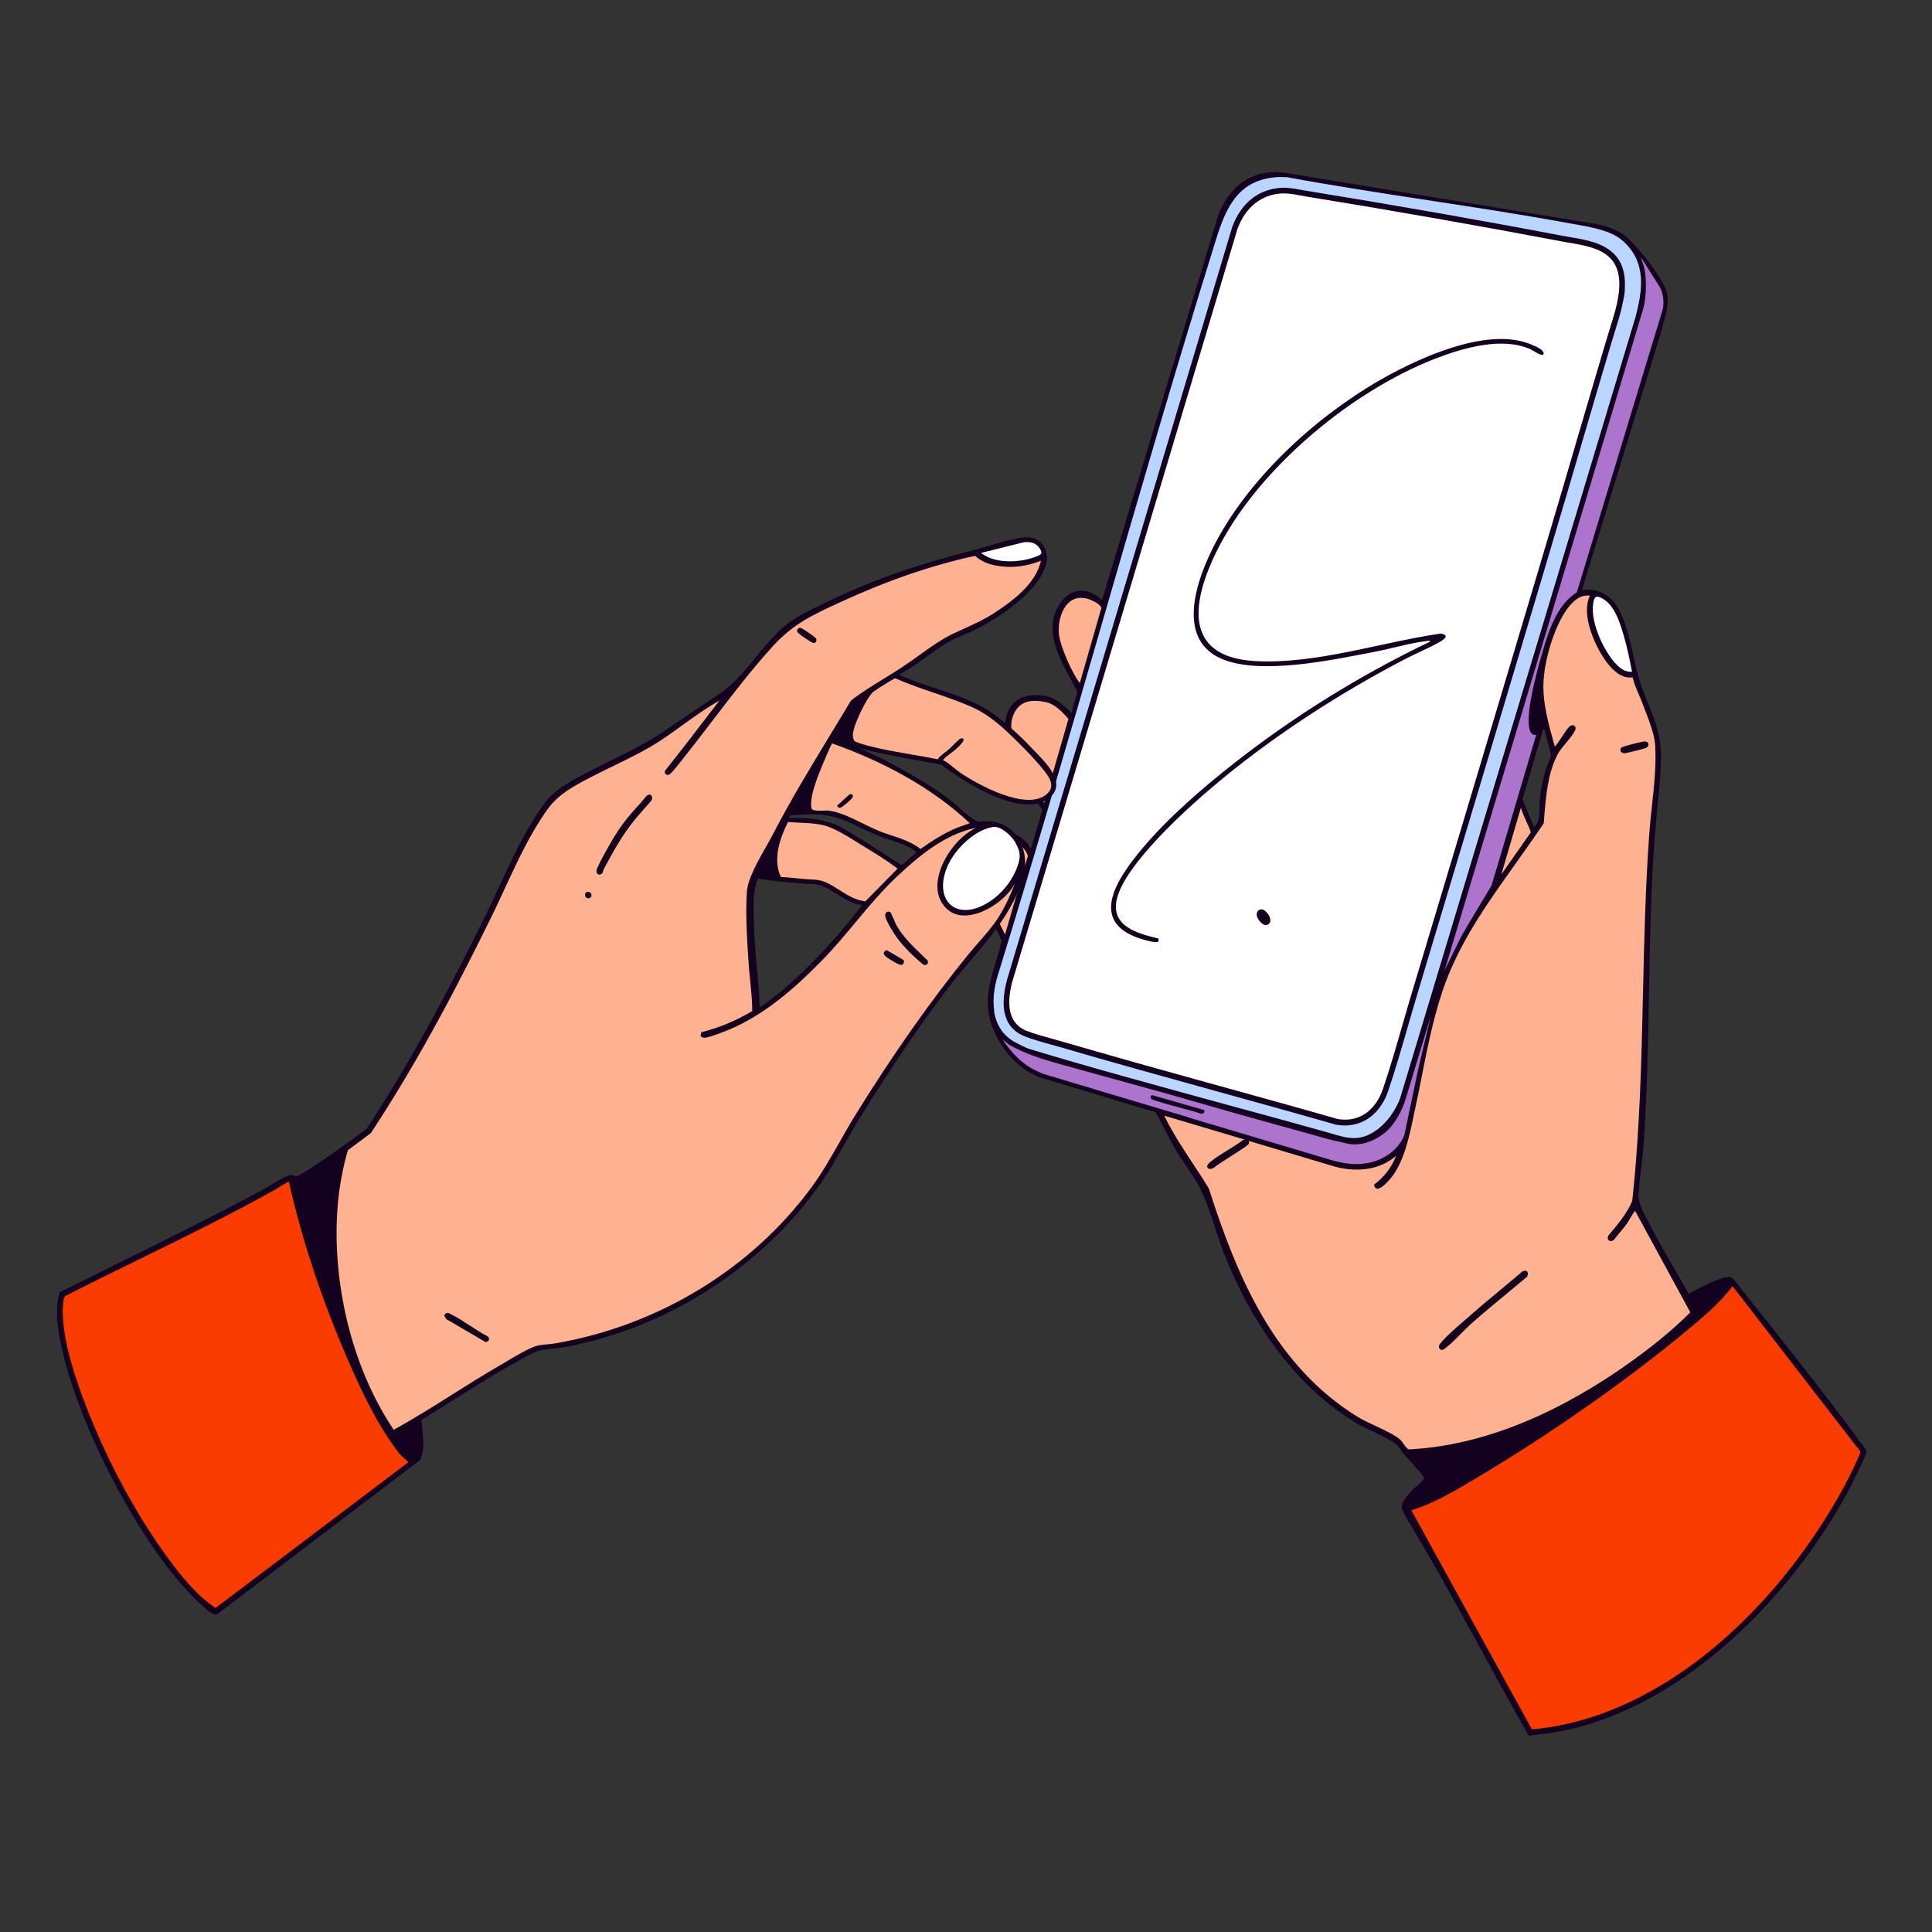 <svg width="192" height="192" viewBox="0 0 192 192" fill="none" xmlns="http://www.w3.org/2000/svg">
<rect x="0" y="0" width="192" height="192" fill="#333333" stroke="none"/>
<g clip-path="url(#clip0_33_10742)">
<path d="M133.68 111.38C133.44 111.38 133.19 111.36 132.94 111.32C129.13 110.23 125.26 109.16 121.5 108.12L121.15 108.02C116 106.6 110.68 105.12 105.45 103.59C105.16 103.5 104.85 103.42 104.53 103.33C103.6 103.07 102.72 102.84 101.98 102.53C100.31 101.85 99.81 100.17 100.49 97.55L122.88 22.7C123.69 20.5 125.3 19.23 127.4 19.12H127.58C128.09 19.12 128.63 19.22 129.15 19.31C129.36 19.35 129.53 19.38 129.69 19.41C138.47 20.84 147.03 22.34 155.15 23.88C155.38 23.92 155.62 23.97 155.87 24.01C157.47 24.28 159.12 24.56 160.13 25.64C161.56 27.18 160.98 29.78 160.23 32.12C159.75 33.62 157.82 40.21 156.66 44.15C156.66 44.15 155.57 47.87 155.33 48.69C153.77 53.95 152.16 59.37 150.4 65.25C148.76 70.76 147.11 76.26 145.46 81.76L140.47 98.38C140.14 99.47 139.82 100.58 139.51 101.66C138.93 103.69 138.26 106 137.52 108.21C136.84 110.22 135.43 111.37 133.65 111.37L133.68 111.38Z" fill="white"/>
<path d="M134.77 115.8C133.58 115.8 132.5 115.47 131.35 115.12L103.56 106.82C103.47 106.79 102.75 106.44 102.7 106.42C100.8 105.45 99.59 103.41 99.58 103.39L99.73 103.26L100.36 103.78C101.78 104.63 103.73 105.23 105.27 105.66C105.27 105.66 115.13 108.39 116.19 108.68C117.3 108.99 118.38 109.3 119.46 109.62C120.54 109.93 121.62 110.25 122.72 110.55L132.2 113.18C132.44 113.25 132.81 113.33 133.23 113.42L133.9 113.57C134.14 113.63 134.39 113.65 134.65 113.65C135.61 113.65 136.66 113.25 137.54 112.56C138.52 111.79 139.29 110.32 139.62 109.2C139.62 109.2 139.67 109.05 142.13 100.9L142.32 100.95L141.03 106.39L139.67 112.85C139.62 112.97 139.57 113.08 139.52 113.18C138.89 114.45 137.55 115.39 135.95 115.69C135.56 115.76 135.17 115.8 134.78 115.8H134.77ZM143.47 96.42L163.17 30.81C163.63 29.29 163.48 27.19 163.28 26.53L162.97 25.58L163.15 25.5L164.96 28.37C165.43 29.01 165.52 30.19 165.31 30.89L156.8 58.92C154.71 60.25 153.91 63.04 153.27 65.27L153.23 65.41C152.73 67.16 151.62 71.36 152.16 72.65C152.25 72.87 152.37 72.96 152.56 72.96C152.59 72.96 152.63 72.96 152.67 72.96L152.83 72.94L149.05 85.72L148.34 88.08L146.56 91.05C146.37 91.35 145.46 92.91 145.29 93.22L143.67 96.51L143.48 96.44L143.47 96.42Z" fill="#AC74CC"/>
<path d="M134.54 113.2C133.79 113.2 133.07 112.99 132.32 112.76C132.15 112.71 131.97 112.66 131.8 112.61C128.69 111.74 125.38 110.83 121.87 109.87C115.05 108.01 108.05 106.1 102.19 104.31C101.93 104.23 101.03 103.77 100.85 103.68C99.64 103.03 98.92 101.96 98.69 100.52C98.46 99.06 98.81 97.57 99.14 96.58C102.73 84.97 106.16 73.13 109.47 61.67L109.52 61.5C113.04 49.35 116.68 36.78 120.5 24.51L120.54 24.37C121.53 21.19 122.55 17.91 126.66 17.53C126.87 17.51 127.08 17.5 127.29 17.5C127.5 17.5 127.69 17.5 127.88 17.51C132.52 18.35 137.24 19.08 141.8 19.78C146.58 20.51 151.46 21.26 156.25 22.14L156.66 22.21C158.19 22.49 160.1 22.83 161.23 23.78C163.82 25.97 163.31 28.92 162.63 31.52L139.22 109.21C138.5 110.98 137.3 112.33 135.91 112.92C135.47 113.11 135.02 113.2 134.54 113.2ZM127.4 18.77C125.15 18.89 123.43 20.24 122.56 22.59L100.16 97.46C99.42 100.28 99.99 102.1 101.86 102.87C102.63 103.19 103.53 103.43 104.4 103.67C104.77 103.77 105.08 103.86 105.37 103.94C110.59 105.47 115.91 106.94 121.07 108.37L121.18 108.4C125.01 109.46 128.97 110.56 132.85 111.66C133.14 111.71 133.41 111.74 133.68 111.74C135.6 111.74 137.18 110.47 137.9 108.34C138.63 106.17 139.28 103.94 139.9 101.78L139.95 101.6C140.24 100.58 140.55 99.53 140.86 98.5C142.53 92.96 144.19 87.42 145.85 81.88C147.5 76.38 149.15 70.87 150.79 65.36C152.55 59.48 154.16 54.06 155.72 48.8C155.96 47.98 156.43 46.39 156.98 44.5C158.24 40.21 160.14 33.72 160.62 32.23C161.4 29.79 162 27.07 160.44 25.4C159.35 24.23 157.6 23.93 156.05 23.67C155.78 23.62 155.51 23.58 155.26 23.53C147.12 21.99 138.55 20.48 129.79 19.06C129.62 19.03 129.44 19 129.26 18.97C128.71 18.87 128.16 18.77 127.63 18.77C127.56 18.77 127.49 18.77 127.42 18.77H127.4Z" fill="#BAD5FF"/>
<path d="M158.15 59.12C157.31 60.71 158.2 63.11 159 64.58C159.61 65.7 160.87 67.55 162.33 67.2C162.5 68.06 162.94 68.88 163.25 69.71C163.7 70.88 164.48 72.74 164.57 73.95C164.78 76.74 164.19 80.08 163.99 82.9C163.11 95.05 163.62 107.26 162.3 119.38C162.32 119.92 162.45 120.01 162.55 120.24L168.1 130.44C166.07 132.49 163.73 134.32 161.35 135.96C155.09 140.29 147.74 143.74 140.01 144.13C139.72 144.07 139.37 143.42 139.14 143.19C138.44 142.48 135.99 141.56 134.92 140.91C126.69 135.88 122.88 127.03 120.05 118.18C118.57 115.73 116.71 113.32 115.51 110.72L132.75 115.88C134.95 116.43 137.29 116.21 138.95 114.55C139.84 113.63 140.04 112.68 140.57 110C141.39 106.18 141.96 102.42 143.18 98.69C145.27 92.27 149.67 87.3 153.32 81.77C153.5 79.54 153.63 76.95 154.71 74.93C154.6 74.76 154.49 74.48 154.45 74.35C153.84 72.19 153.15 69.87 153.3 67.6C153.44 65.36 154.46 61.85 155.93 60.13C156.53 59.43 157.15 58.98 158.13 59.12H158.15ZM149.29 86.96L152.23 82.69C152.11 82.31 151.94 81.94 151.77 81.58C151.57 81.15 151.37 80.7 151.25 80.24L151.16 79.89L149.11 86.87L149.29 86.96ZM106.27 71.43C105.63 70.68 104.91 69.89 103.9 69.68C102.38 69.35 101.12 69.59 100.54 71.16C99.78 73.21 101.88 76.85 102.94 78.64C103.14 78.98 103.42 79.5 103.65 79.8C103.7 79.86 103.65 79.93 103.81 79.89L106.25 71.43H106.27ZM102.25 85.06C101.99 84.1 100.59 83.02 99.61 83.07C98.76 83.12 97.55 84.23 97.43 85.08C97.15 87.05 98.81 90.97 99.73 92.77C99.78 92.87 99.82 93 99.94 93.03L102.25 85.05V85.06ZM109.54 60.45C109.53 60.04 108.63 59.6 108.27 59.48C105.99 58.68 104.95 61.13 105.14 63.04C105.26 64.23 106.46 66.96 107.2 67.9C107.25 67.96 107.2 68.03 107.36 67.99L109.53 60.45H109.54Z" fill="#FFB291"/>
<path d="M162.07 66.87C161.02 66.87 160.21 65.8 159.62 64.86C158.78 63.54 157.99 61.44 158.23 59.96C158.29 59.57 158.38 59.2 158.74 59.2C158.87 59.2 159.03 59.25 159.26 59.37C160.56 60.06 161.08 61.83 161.46 63.12C161.82 64.34 162.08 65.63 162.29 66.74L162.31 66.85C162.31 66.85 162.12 66.86 162.07 66.86V66.87Z" fill="white"/>
<path d="M152.18 171.96L140.12 150.04C142.37 149.39 144.48 148.11 146.49 146.92C153.63 142.69 161.42 137.31 167.78 131.99C169.35 130.68 170.96 129.3 172.18 127.66L184.95 144.19C185.02 144.34 184.79 144.77 184.71 144.96C183.2 148.43 180.81 152.21 178.52 155.22C172.25 163.47 162.88 171.08 152.18 171.95V171.96Z" fill="#FA3C00"/>
<path d="M151.8 126.4C151.87 126.51 151.84 126.8 151.72 126.91C151.16 127.38 150.6 127.84 150.05 128.3C148.79 129.34 147.49 130.42 146.24 131.52C145.93 131.79 145.58 132.15 145.21 132.52C144.65 133.09 144.07 133.67 143.6 134.01L143.56 134.04C143.49 134.09 143.39 134.16 143.29 134.16C143.22 134.16 143.14 134.13 143.07 134.03C142.87 133.8 143.11 133.54 143.25 133.38L143.29 133.33C143.84 132.69 144.72 131.94 145.49 131.27C145.71 131.08 145.92 130.9 146.11 130.73C147.04 129.9 148.02 129.1 148.96 128.31C149.71 127.69 150.48 127.05 151.23 126.41C151.3 126.32 151.43 126.29 151.54 126.29C151.61 126.29 151.74 126.3 151.79 126.39L151.8 126.4ZM185.49 144.3C185.49 144.45 185.2 145.04 185.11 145.23C179.62 157.55 166.52 171.29 152.41 172.41C152.14 172.43 152.1 172.7 151.8 172.29C147.98 165.54 144.4 158.6 140.44 151.97C140.16 151.5 139.32 150.19 139.3 149.72C139.29 149.21 140.07 148.4 140.42 148.02C140.79 147.64 141.27 147.36 141.54 146.9C141.54 146.72 139.85 144.89 139.59 144.59C139.35 144.32 139.15 143.95 138.9 143.69C138.14 142.88 136.03 142.15 134.95 141.51C128.69 137.83 124.25 131.24 121.65 124.58C120.86 122.57 120.27 120.2 119.36 118.28C118.73 116.95 117.62 115.59 116.86 114.29C116.15 113.07 115.53 111.78 114.86 110.54L103.31 107.06C100.98 106.14 99.22 103.97 98.47 101.62C97.57 98.81 98.9 96.21 99.55 93.53C98.76 91.66 97.86 89.99 97.3 88.03C96.71 85.96 96.46 84.01 98.67 82.86C99.93 82.21 101.31 82.9 102.16 83.89C102.23 83.98 102.37 84.4 102.49 84.22L103.59 80.51C102.21 78.31 100.32 75.53 99.94 72.91C99.56 70.33 101.17 68.69 103.77 69.15C104.96 69.36 105.67 70.06 106.49 70.86L107.07 68.74C105.84 66.33 103.65 63.23 105.06 60.45C106.08 58.44 107.97 58.17 109.52 59.64L120.92 21.87C122.04 18.28 124.72 16.71 127.79 17.19L158.58 22.25C159.46 22.43 160.4 22.71 161.17 23.19C162.39 23.96 165.14 27.5 165.58 28.88C166.01 30.22 165.43 31.43 165.15 32.75L157.19 58.67C158.2 58.43 159.23 58.77 160 59.43C161.77 60.94 162.22 65.35 162.91 67.56C163.83 70.51 165.14 72.2 165.06 75.52C164.99 78.2 164.6 80.92 164.41 83.6C163.69 93.65 164.05 103.81 163.33 113.83C163.21 115.45 162.93 117.14 162.83 118.74C162.78 119.61 163.39 120.6 163.94 121.68C165.13 124 166.54 126.28 167.81 128.56C168.74 128.13 169.62 127.57 170.58 127.22C170.98 127.08 171.81 126.76 172.17 127C173.05 128.12 173.95 129.22 174.83 130.33C178.21 134.6 181.71 139.01 184.93 143.39C185.09 143.61 185.48 144.04 185.48 144.28L185.49 144.3ZM159.71 64.81C160.23 65.64 161.1 66.86 162.19 66.76C161.96 65.56 161.71 64.33 161.36 63.15C160.98 61.86 160.46 60.12 159.21 59.46C158.61 59.14 158.44 59.28 158.33 59.97C158.09 61.47 158.92 63.55 159.71 64.8V64.81ZM163.06 25.55L163.37 26.5C163.59 27.2 163.72 29.32 163.26 30.83L143.56 96.44L145.18 93.14C145.34 92.83 146.26 91.26 146.45 90.96L148.22 88.01L148.93 85.65L152.67 73.02C152.36 73.07 152.17 72.94 152.06 72.66C151.49 71.31 152.69 66.88 153.13 65.36C153.79 63.07 154.58 60.19 156.7 58.87L165.21 30.84C165.42 30.14 165.3 29 164.87 28.41L163.06 25.54V25.55ZM152.45 82.21C153.18 81.57 152.93 80.32 153.03 79.43C153.19 77.95 153.54 76.44 154.16 75.09L153.46 72.39L153.32 72.58L151.3 79.44L152.45 82.21ZM151.15 80.26L149.2 86.9L152.13 82.72C151.87 81.9 151.37 81.12 151.15 80.26ZM107.28 67.84C107.28 67.84 107.3 67.87 107.31 67.88L109.45 60.43C109.42 60.1 108.64 59.7 108.25 59.56C107.96 59.46 107.69 59.41 107.43 59.41C107.02 59.41 106.65 59.54 106.32 59.8C105.55 60.41 105.11 61.73 105.24 63.03C105.36 64.23 106.56 66.93 107.28 67.84ZM103.74 79.75C103.74 79.75 103.76 79.78 103.77 79.79L106.18 71.45C105.54 70.71 104.84 69.97 103.9 69.77C103.52 69.69 103.17 69.65 102.85 69.65C101.74 69.65 101.03 70.16 100.65 71.2C99.89 73.27 102.18 77.14 103.05 78.6C103.1 78.69 103.16 78.78 103.21 78.88C103.38 79.18 103.58 79.53 103.75 79.75H103.74ZM99.81 92.73C99.81 92.73 99.83 92.77 99.84 92.79C99.86 92.82 99.87 92.85 99.88 92.88L102.15 85.06C101.89 84.16 100.58 83.17 99.68 83.17C99.66 83.17 99.63 83.17 99.61 83.17C98.81 83.22 97.63 84.3 97.52 85.1C97.24 87.05 98.9 90.95 99.81 92.74V92.73ZM98.79 100.5C99.01 101.91 99.72 102.95 100.9 103.59C101.08 103.69 101.97 104.14 102.22 104.22C108.06 106 115.07 107.91 121.84 109.76C125.37 110.72 128.71 111.63 131.83 112.51C132.01 112.56 132.18 112.61 132.35 112.66C133.09 112.88 133.81 113.1 134.55 113.1C134.98 113.1 135.43 113.03 135.88 112.83C137.24 112.25 138.43 110.93 139.13 109.19L162.54 31.5C163.21 28.93 163.72 26.01 161.18 23.86C160.07 22.92 158.18 22.58 156.66 22.31C156.52 22.28 156.38 22.26 156.25 22.24C151.47 21.36 146.59 20.61 141.86 19.89C137.28 19.19 132.54 18.46 127.9 17.61C127.51 17.6 127.1 17.58 126.69 17.62C122.65 18 121.64 21.25 120.66 24.39L120.62 24.53C116.78 36.86 113.12 49.49 109.59 61.69C106.27 73.15 102.84 85.01 99.26 96.6C98.93 97.58 98.58 99.05 98.81 100.49L98.79 100.5ZM118.07 111.04C120.44 111.75 122.81 112.46 125.18 113.16C127.07 113.72 128.96 114.29 130.85 114.85C132.6 115.37 134.07 115.92 135.92 115.58C137.38 115.31 138.76 114.44 139.42 113.12C139.47 113.02 139.52 112.92 139.56 112.81L140.92 106.34L142.21 100.9L139.7 109.2C139.35 110.38 138.55 111.85 137.58 112.61C136.54 113.43 135.16 113.94 133.86 113.64C133.2 113.49 132.54 113.35 132.16 113.25C130.76 112.86 130.2 112.7 128.79 112.31C126.8 111.76 124.66 111.17 122.68 110.61C120.47 109.99 118.36 109.36 116.15 108.74C114.06 108.16 112.74 107.8 110.65 107.22C109.15 106.8 106.73 106.13 105.23 105.72C103.65 105.28 101.7 104.67 100.28 103.82L99.65 103.3C99.65 103.3 100.84 105.32 102.73 106.29C102.8 106.33 103.5 106.66 103.58 106.69C104.29 106.9 105 107.11 105.71 107.33C107.49 107.86 109.27 108.39 111.05 108.93C113.39 109.63 115.72 110.32 118.06 111.02L118.07 111.04ZM161.29 135.88C163.98 134.02 166.17 132.23 167.98 130.42L162.49 120.33C162.49 120.33 162.47 120.35 162.45 120.38C162.45 120.39 162.43 120.41 162.42 120.42C162.28 120.6 162.15 120.82 162.02 121.05C161.88 121.28 161.74 121.53 161.58 121.74C161.39 121.99 161.19 122.24 160.99 122.47C160.78 122.72 160.57 122.97 160.38 123.23L160.35 123.25C160.17 123.36 159.98 123.36 159.87 123.27C159.82 123.22 159.71 123.08 159.84 122.8V122.78L160.01 122.59C160.84 121.59 161.7 120.56 162.21 119.35C162.96 112.45 163.13 105.4 163.28 98.59C163.4 93.44 163.52 88.12 163.9 82.89C163.96 82.02 164.06 81.12 164.16 80.17C164.39 78.06 164.62 75.88 164.48 73.95C164.4 72.93 163.81 71.4 163.37 70.28C163.3 70.09 163.23 69.91 163.16 69.74C163.07 69.49 162.96 69.24 162.85 68.99C162.62 68.45 162.38 67.88 162.25 67.31C160.77 67.57 159.53 65.75 158.91 64.62C158.47 63.81 157.12 61.07 158 59.19C157.13 59.11 156.57 59.53 156.01 60.18C154.58 61.85 153.54 65.33 153.4 67.6C153.26 69.75 153.88 71.93 154.47 74.03L154.52 74.19C154.52 74.19 154.57 74.14 154.6 74.1C154.75 73.93 154.96 73.61 155.18 73.28C155.52 72.77 155.83 72.29 156.03 72.16C156.13 72.1 156.24 72.04 156.39 72.09H156.41C156.7 72.26 156.55 72.54 156.48 72.67C156.29 73.04 155.96 73.44 155.63 73.83C155.32 74.21 154.99 74.59 154.8 74.96C153.82 76.8 153.63 79.16 153.46 81.24L153.42 81.79V81.81C152.47 83.22 151.48 84.62 150.51 85.98C147.72 89.9 144.83 93.94 143.28 98.71C142.38 101.47 141.82 104.3 141.28 107.04C141.09 108.01 140.89 109.02 140.67 110.01C140.62 110.25 140.57 110.51 140.51 110.77C140.07 112.9 139.52 115.55 138.16 117.16C137.88 117.48 137.2 118.23 136.81 118.12C136.68 118.08 136.6 117.97 136.56 117.78V117.72L136.6 117.69C137.56 116.98 138.29 116.01 138.74 114.87C137.24 116.17 135.13 116.56 132.73 115.96L124.1 113.38C124.14 113.47 124.13 113.58 124.1 113.66C124.06 113.78 123.68 114.04 122.38 114.87C121.61 115.36 120.82 115.87 120.65 116.04H120.64C120.53 116.13 120.23 116.22 120.09 116.13C119.99 116.07 119.97 115.99 119.97 115.93C119.97 115.75 120.16 115.56 120.34 115.42C120.84 115.02 121.42 114.67 121.98 114.32C122.51 113.99 123.06 113.65 123.55 113.28L123.58 113.26H123.73L115.7 110.87C116.48 112.5 117.52 114.08 118.53 115.61C119.08 116.44 119.64 117.29 120.15 118.14V118.16C122.96 126.95 126.7 135.77 134.98 140.84C135.39 141.09 136 141.38 136.64 141.68C137.69 142.17 138.77 142.68 139.21 143.13C139.29 143.21 139.38 143.33 139.47 143.47C139.63 143.7 139.85 144 140.01 144.04C146.79 143.7 153.95 140.96 161.29 135.89V135.88ZM184.87 144.24L172.18 127.82C171.01 129.37 169.52 130.66 167.84 132.06C161.79 137.11 154.03 142.56 146.54 146.99L146.31 147.13C144.38 148.27 142.39 149.45 140.26 150.09L152.24 171.86C161.43 171.09 170.98 165.01 178.46 155.17C181.02 151.8 183.27 148.06 184.64 144.93C184.65 144.9 184.67 144.86 184.69 144.81C184.76 144.67 184.91 144.34 184.88 144.24H184.87ZM161.4 74.86C161.4 74.86 161.41 74.86 161.42 74.86C161.59 74.86 163.38 74.42 163.55 74.34C163.75 74.25 163.86 74.07 163.82 73.91C163.8 73.85 163.72 73.65 163.33 73.69C163.22 73.7 161.24 74.16 161.12 74.31C161.03 74.42 161.01 74.55 161.07 74.66C161.13 74.78 161.26 74.85 161.42 74.85L161.4 74.86ZM100.06 97.43L122.46 22.55C123.35 20.15 125.09 18.78 127.39 18.66C128 18.63 128.64 18.75 129.26 18.86C129.44 18.89 129.62 18.93 129.79 18.95C138.56 20.38 147.13 21.88 155.26 23.43C155.51 23.48 155.78 23.52 156.05 23.57C157.61 23.83 159.38 24.13 160.49 25.33C161.27 26.17 161.52 27.27 161.48 28.47C161.48 28.47 161.48 28.49 161.48 28.5C161.48 28.51 161.48 28.53 161.48 28.54C161.48 28.97 161.42 29.4 161.32 29.82C161.17 30.64 160.95 31.47 160.69 32.27C160.22 33.74 158.39 39.98 157.05 44.54C156.5 46.43 156.03 48.02 155.79 48.84C154.23 54.1 152.62 59.52 150.86 65.4C149.22 70.91 147.57 76.41 145.92 81.91C144.26 87.45 142.59 92.99 140.93 98.53C140.6 99.62 140.28 100.73 139.97 101.81C139.35 103.97 138.7 106.21 137.97 108.38C137.23 110.58 135.61 111.85 133.66 111.85C133.39 111.85 133.12 111.83 132.83 111.78H132.8C128.88 110.65 124.88 109.55 121.02 108.48C115.87 107.05 110.54 105.58 105.32 104.05C105.01 103.96 104.69 103.87 104.36 103.78C103.49 103.54 102.58 103.29 101.81 102.98C99.89 102.2 99.3 100.34 100.06 97.45V97.43ZM102.03 102.44C102.77 102.74 103.66 102.98 104.57 103.23C104.89 103.32 105.19 103.4 105.49 103.49C110.69 105.01 116.02 106.49 121.18 107.92L121.41 107.98C125.2 109.03 129.11 110.11 132.95 111.21C133.2 111.25 133.44 111.27 133.68 111.27C135.41 111.27 136.79 110.14 137.45 108.18C138.19 105.99 138.85 103.68 139.44 101.64C139.75 100.56 140.07 99.45 140.4 98.36L145.39 81.74C147.04 76.24 148.69 70.73 150.33 65.23C152.09 59.35 153.7 53.93 155.26 48.67C155.5 47.85 156.59 44.13 156.59 44.13C157.75 40.19 159.68 33.59 160.16 32.09C160.9 29.78 161.47 27.21 160.08 25.71C159.09 24.65 157.42 24.37 155.87 24.11C155.62 24.07 155.38 24.03 155.15 23.98C147.02 22.44 138.46 20.93 129.69 19.51C129.53 19.48 129.36 19.45 129.14 19.41C128.62 19.31 128.09 19.22 127.59 19.22H127.41C125.35 19.33 123.78 20.58 122.98 22.74L100.59 97.59C99.92 100.15 100.4 101.79 102.02 102.45L102.03 102.44ZM119.63 110.3L114.48 108.83C114.33 108.88 114.32 109.07 114.39 109.18C114.54 109.43 118.74 110.41 119.32 110.68C119.54 110.76 119.83 110.49 119.63 110.29V110.3ZM152.53 34.4C148.48 32.37 142.03 35.14 138.32 37.12C131.72 40.64 124.99 46.57 121.26 53.1C119.34 56.46 116.41 63.27 121.35 65.45C125.22 67.16 132.58 65.55 136.73 64.75C138.35 64.44 140.21 63.88 141.81 63.7C141.89 63.7 142.14 63.63 142.13 63.76C135.26 67.05 128.72 71.09 122.73 75.78C119.55 78.27 116.08 81.26 113.49 84.36C111.03 87.3 107.98 91.72 113.58 93.36C113.83 93.43 114.97 93.77 115.12 93.56L115.14 93.27C113.08 92.78 110.36 92.08 110.99 89.35C111.77 85.95 117.83 80.46 120.53 78.18C126.3 73.3 132.91 69.01 139.61 65.51C140.63 64.98 141.7 64.53 142.71 64C143.16 63.76 144.32 63.18 143.19 62.96C137.25 63.82 130.82 66.02 124.78 65.7C118.13 65.34 118.26 60.67 120.48 55.69C124.29 47.14 134.05 38.95 142.69 35.62C145.43 34.57 149.28 33.45 152.08 34.7C152.3 34.8 153.25 35.45 153.37 35.23C153.57 34.88 152.79 34.51 152.54 34.38L152.53 34.4ZM125.9 91.92C126.12 91.86 126.33 91.64 126.22 91.25C126.12 90.89 125.66 90.28 125.27 90.38C125.09 90.43 124.96 90.55 124.91 90.72C124.82 91.04 125.06 91.43 125.29 91.66C125.46 91.84 125.63 91.93 125.79 91.93C125.83 91.93 125.86 91.93 125.89 91.92H125.9Z" fill="#14001F"/>
<path d="M100.37 55.89C99.53 55.89 98.35 55.74 97.45 55.04L97.29 54.91L101.73 53.8C101.85 53.78 101.96 53.77 102.08 53.77C102.67 53.77 103.14 54 103.4 54.41C103.56 54.66 103.65 54.85 103.6 55.01C103.55 55.17 103.38 55.27 103.12 55.37C102.31 55.69 101.32 55.88 100.39 55.88L100.37 55.89ZM98.37 89.7C99.51 88.97 100.51 87.79 101.04 86.55C101.56 85.34 101.61 84.74 100.94 83.6C100.62 83.05 99.64 82.07 98.82 82.07C98.78 82.07 98.73 82.07 98.69 82.07C96.9 82.32 94.96 84.17 94.19 85.74C93.48 87.19 93.41 88.57 94 89.51C94.41 90.16 95.09 90.52 95.93 90.52C96.67 90.52 97.51 90.23 98.36 89.69L98.37 89.7Z" fill="white"/>
<path d="M28.78 117.33C30.13 123.38 32.18 129.38 34.64 135.06C36.05 138.31 37.62 141.63 39.78 144.43L40.73 145.31L21.4 159.92C19.51 158.68 17.97 156.77 16.64 154.96C13.7 150.97 11.08 146.15 9.17 141.57C7.81 138.33 5.81 132.95 6.17 129.46C6.19 129.25 6.26 128.83 6.44 128.71C13.37 125.17 20.48 121.95 27.28 118.15C27.47 118.04 28.68 117.22 28.79 117.33H28.78Z" fill="#FA3C00"/>
<path d="M103.59 55.57C103.16 57.95 100.78 59.75 98.86 61C97.45 61.91 96.19 62.36 94.72 63.07C93.06 63.87 91.3 65.33 89.72 66.37C88.04 67.47 86.24 68.44 84.65 69.68C82.02 74.08 79.25 78.42 76.89 82.98C76.13 84.46 74.45 86.98 74.33 88.57C74.17 90.67 74.34 93.48 74.49 95.62C74.74 98.99 74.89 101 74.89 101C77.37 99.51 79.55 97.52 81.58 95.45C84.22 92.76 86.32 89.67 89.1 87.04C91.43 84.84 94.12 82.66 97.37 82.11C97.02 82.39 96.6 82.56 96.23 82.83C94.31 84.18 92.15 87.74 93.83 89.94C95.51 92.14 99.33 90 100.53 88.15L101.22 87.05C100.74 88.47 100.07 90 99.26 91.27C98.45 92.54 97.28 93.7 96.29 94.92C92.21 99.9 88.44 105.41 85.05 110.89C83.58 113.27 82.37 115.77 80.72 118.03C74.63 126.33 65.32 131.87 55.19 133.61C54.6 133.71 53.77 133.71 53.24 133.89C52.28 134.21 50.54 135.31 49.6 135.85C46.07 137.89 42.71 140.24 39.13 142.2L39.04 142.18C36.43 138.29 34.75 133.75 33.93 129.13C33.07 124.28 33.06 118.99 34.48 114.27L36.77 112.58C41.37 105.61 45.22 98.3 48.89 90.81C50.59 87.34 52.07 83.55 54.34 80.4C55.49 78.81 57.12 78.01 58.82 77.12C60.76 76.11 62.78 75.24 64.67 74.13C67.1 72.71 69.19 70.78 71.68 69.46C72.33 69.07 73.44 67.83 76.67 64.26C78.8 61.91 80.78 61.03 83.61 59.73C87.85 57.79 92.35 56.15 96.92 55.18C97.66 55.85 98.5 56.12 99.48 56.23C100.92 56.4 102.22 56.14 103.56 55.62L103.59 55.57ZM104.02 79.07C104.35 78.81 104.53 78.51 104.57 78.18C104.64 77.57 104.19 76.96 103.77 76.43C102.78 75.2 101.01 73.42 99.84 72.37C98.77 71.4 97.73 70.69 96.74 70.23C95.47 69.65 94.1 69.18 92.77 68.73C91.51 68.3 90.22 67.86 88.96 67.31C88.76 67.31 86.84 68.57 86.74 68.66C86.01 69.26 84.64 72.16 84.65 73.09C84.65 73.22 84.73 73.57 84.81 73.68C84.91 73.83 85.55 74.05 86.69 74.33C87.94 74.64 89.23 74.86 90.48 75.07C91.38 75.23 92.28 75.38 93.18 75.57C93.44 75.61 93.9 75.74 93.97 75.79C94.22 75.95 94.47 76.15 94.72 76.36C94.95 76.55 95.18 76.74 95.42 76.9C96.89 77.9 100 79.59 102.26 79.59C102.99 79.59 103.59 79.41 104.03 79.06L104.02 79.07ZM91.47 84.5L91.53 84.46C92.57 83.73 93.8 82.91 95.12 82.37C95.3 82.29 95.49 82.23 95.68 82.17C95.92 82.09 96.17 82 96.4 81.9L96.54 81.84L96.43 81.74C92.92 78.46 88.31 75.78 82.72 73.8L82.64 73.77L82.6 73.85C82.26 74.51 81.95 75.25 81.72 75.81L81.64 76C81.15 77.2 80.32 79.2 80.53 80.35C80.58 80.65 81.03 80.69 81.46 80.69C81.59 80.69 82.09 80.68 82.09 80.68H82.2C83.29 80.77 84.54 81.39 85.74 81.98C86.31 82.26 86.84 82.52 87.34 82.72C87.76 82.89 88.18 83.03 88.6 83.16C89.61 83.49 90.56 83.81 91.4 84.47L91.46 84.52L91.47 84.5ZM86.03 89.68L89.36 86.31L89.27 86.24C88.22 85.45 87.12 84.76 85.88 84.01L85.28 83.64C84.23 82.98 82.91 82.16 81.86 81.91C81.07 81.72 80.25 81.69 79.46 81.65C79.08 81.63 78.7 81.62 78.33 81.59H78.26L78.23 81.64C77.08 83.93 76.85 85.74 77.52 87.19L77.55 87.24H77.61C78.16 87.28 78.71 87.33 79.25 87.39L79.99 87.46C80.23 87.48 80.43 87.49 80.62 87.5C81.23 87.53 81.62 87.55 82.33 87.91C82.7 88.1 83.05 88.32 83.4 88.55C84.18 89.05 84.99 89.56 85.99 89.68H86.04H86.03Z" fill="#FFB291"/>
<path d="M48.43 132.79C48.6 132.88 48.64 133.07 48.55 133.25L48.53 133.28L48.25 133.37L44.35 131.09L44.15 130.75V130.72C44.18 130.62 44.31 130.5 44.4 130.48C44.53 130.45 44.64 130.51 44.73 130.56C44.75 130.57 44.77 130.59 44.8 130.6C45.44 130.91 46.08 131.33 46.69 131.73C47.26 132.1 47.84 132.48 48.42 132.78L48.43 132.79ZM80.8 63.9C80.8 63.9 80.82 63.9 80.84 63.9C80.97 63.9 81.05 63.85 81.08 63.8C81.12 63.75 81.16 63.65 81.12 63.49C81.07 63.32 79.77 62.48 79.68 62.44C79.58 62.4 79.44 62.34 79.31 62.47C79.25 62.53 79.2 62.67 79.21 62.76C79.25 62.94 80.66 63.88 80.81 63.89L80.8 63.9ZM58.38 88.63C58.26 88.66 58.18 88.74 58.15 88.84C58.12 88.96 58.15 89.09 58.24 89.18C58.3 89.24 58.38 89.27 58.46 89.27C58.49 89.27 58.51 89.27 58.54 89.27C58.66 89.24 58.74 89.16 58.77 89.06C58.8 88.94 58.77 88.81 58.68 88.72C58.6 88.64 58.49 88.61 58.38 88.64V88.63ZM63.86 79.55C63.8 79.63 63.75 79.7 63.72 79.74C62.21 81.35 61.46 82.37 60.49 84.1L60.42 84.23C59.87 85.21 59.3 86.24 59.28 86.52C59.27 86.7 59.33 86.85 59.46 86.9C59.49 86.92 59.53 86.92 59.57 86.92C59.66 86.92 59.75 86.88 59.83 86.8C59.88 86.75 59.9 86.67 59.95 86.53C59.98 86.45 60 86.37 60.03 86.32C61.33 83.91 62.15 82.46 63.87 80.54L63.97 80.43C64.42 79.93 64.71 79.6 64.76 79.51C64.84 79.33 64.83 79.15 64.7 79.02C64.41 78.81 64.1 79.25 63.87 79.56L63.86 79.55ZM88.75 91.22C88.58 90.8 88.54 90.72 88.51 90.69C88.42 90.6 88.3 90.57 88.19 90.61C88.07 90.65 87.98 90.77 87.97 90.9C87.92 91.45 89.07 93.09 89.08 93.11C89.85 94.18 90.8 95.05 91.72 95.84H91.74C91.81 95.89 91.87 95.9 91.94 95.9C92.01 95.9 92.07 95.88 92.12 95.84C92.21 95.76 92.24 95.64 92.2 95.49V95.47L92.18 95.45C91.99 95.26 91.79 95.07 91.6 94.89C90.67 93.99 89.71 93.07 89.07 91.92C89.01 91.81 88.88 91.5 88.77 91.23L88.75 91.22ZM88.1 94.42L88.05 94.45C87.9 94.54 87.83 94.63 87.83 94.73C87.82 94.87 87.94 94.97 88.07 95.09C88.21 95.21 89.24 95.89 89.55 95.89C89.56 95.89 89.58 95.89 89.59 95.89C89.69 95.87 89.78 95.78 89.82 95.67C89.85 95.58 89.84 95.49 89.8 95.41L88.11 94.42H88.1ZM104.08 79.45C101.24 81.26 95.84 77.7 93.52 75.98C90.83 75.51 88.14 75.04 85.49 74.39L87.54 75.34C89.89 76.59 92.29 77.86 94.4 79.49C95.33 80.21 96.18 81.17 97.21 81.68C100.58 81.09 102.55 84.15 101.66 87.21C100.4 91.57 96.91 94.66 94.24 98.15C91.2 102.13 88.25 106.59 85.6 110.84C84.05 113.33 82.78 115.99 81.02 118.35C75.08 126.36 65.78 132.16 55.93 133.9C55.2 134.03 54.36 134.05 53.66 134.2C53.09 134.32 51.91 135.02 51.35 135.33C48.1 137.09 45.06 139.2 41.89 141.09C41.95 142.42 42.33 143.85 41.74 145.1L21.68 160.35C21.43 160.5 21.38 160.49 21.13 160.36C20.47 160.03 19.08 158.61 18.54 158.02C13.29 152.31 7.41 140.79 5.98 133.18C5.69 131.65 5.45 129.94 5.94 128.43C12.74 125.01 19.61 121.74 26.31 118.13C26.93 117.8 28.4 116.76 29 116.77C29.17 116.77 29.29 116.88 29.42 116.89C29.92 116.94 35.67 112.8 36.46 112.15C40.97 105.26 44.78 98.07 48.4 90.67C50.14 87.11 51.68 83.18 54.03 79.96C55 78.63 56.13 77.98 57.55 77.2C60.42 75.62 63.47 74.43 66.19 72.54C67.92 71.34 69.64 70.2 71.39 69.03C74.11 67.22 75.49 64.35 77.92 62.26C79.04 61.29 80.74 60.52 82.08 59.87C86.99 57.49 91.47 56.02 96.74 54.68C98.08 54.34 100.83 53.38 102.05 53.39C103.57 53.39 104.32 54.77 103.94 56.14C103.18 58.85 99.09 61.55 96.66 62.7C95.79 63.11 94.96 63.38 94.12 63.88C92.5 64.84 91.07 66.16 89.39 67.01C89.39 67.1 89.49 67.12 89.56 67.15C92.31 68.41 95.91 69.02 98.4 70.74C99.93 71.79 101.26 73 102.51 74.32C103.6 75.47 106.4 77.94 104.07 79.42L104.08 79.45ZM97.51 54.96C98.95 56.08 101.44 55.93 103.06 55.28C103.57 55.08 103.61 54.94 103.3 54.46C102.97 53.94 102.32 53.81 101.74 53.89L97.5 54.95L97.51 54.96ZM40.59 145.31L39.72 144.51C37.54 141.69 35.95 138.32 34.56 135.11C31.96 129.11 29.99 123.16 28.71 117.43C28.5 117.49 27.85 117.91 27.59 118.07C27.46 118.15 27.37 118.21 27.32 118.24C22.93 120.69 18.34 122.94 13.91 125.11C11.47 126.3 8.95 127.54 6.49 128.79C6.39 128.86 6.3 129.19 6.28 129.46C6.01 132.07 7.01 136.13 9.27 141.52C11.3 146.37 13.95 151.12 16.73 154.89C18.07 156.71 19.57 158.56 21.42 159.8L40.6 145.3L40.59 145.31ZM94.29 85.8C92.58 89.3 94.91 91.8 98.32 89.62C99.44 88.9 100.43 87.74 100.95 86.51C101.44 85.35 101.52 84.77 100.86 83.65C100.51 83.05 99.46 82.08 98.72 82.18C96.95 82.43 95.06 84.24 94.3 85.8H94.29ZM96.95 82.27C93.91 82.93 91.42 84.97 89.16 87.09C87.63 88.53 86.29 90.13 85 91.69C83.94 92.96 82.84 94.28 81.64 95.5C78.98 98.2 75.71 101.17 71.65 102.64L71.55 102.68C70.89 102.92 70.24 103.14 69.99 103.13C69.87 103.13 69.74 103.1 69.64 102.95L69.62 102.92L69.7 102.57H69.76C71.52 102.11 73.07 101.47 74.76 100.48C74.76 99.51 74.65 98.41 74.54 97.35C74.48 96.74 74.42 96.17 74.39 95.63C74.22 93.14 74.08 90.56 74.23 88.57C74.32 87.33 75.33 85.56 76.14 84.13C76.38 83.7 76.62 83.29 76.79 82.95C78.58 79.49 80.64 76.1 82.63 72.83C83.26 71.79 83.92 70.71 84.55 69.65L84.57 69.62C85.62 68.8 86.78 68.09 87.91 67.4C88.48 67.05 89.07 66.69 89.64 66.31C90.17 65.96 90.71 65.57 91.29 65.16C92.4 64.36 93.55 63.54 94.66 63C95.1 62.79 95.52 62.6 95.92 62.42C96.89 61.98 97.8 61.57 98.79 60.93C100.7 59.69 102.95 57.98 103.45 55.73C102.01 56.27 100.78 56.44 99.48 56.28C98.35 56.15 97.57 55.83 96.9 55.24C92.75 56.13 88.29 57.65 83.65 59.78L83.52 59.84C80.79 61.09 78.82 61.99 76.74 64.29C74.61 66.64 72.66 69.2 70.77 71.67C69.79 72.95 68.78 74.27 67.76 75.55L67.66 75.68C66.91 76.63 66.58 76.99 66.42 77.01C66.27 77.03 66.19 76.97 66.14 76.92C66.07 76.84 66.06 76.73 66.09 76.6L66.11 76.57C67.79 74.46 69.46 72.28 71.08 70.16L71.49 69.63C70.23 70.33 69.05 71.18 67.9 72.01C66.88 72.75 65.83 73.52 64.72 74.17C63.53 74.87 62.27 75.48 61.06 76.07C60.34 76.42 59.59 76.79 58.87 77.16L58.66 77.27C57.04 78.11 55.51 78.91 54.42 80.42C52.72 82.78 51.45 85.53 50.22 88.18C49.82 89.05 49.4 89.95 48.98 90.82C45.99 96.93 41.92 104.93 36.86 112.6L36.84 112.62L34.58 114.3C32.94 119.79 33.38 125.37 34.04 129.09C34.9 133.9 36.65 138.4 39.12 142.08H39.14C41.11 141 43.05 139.78 44.92 138.6C46.43 137.65 48 136.66 49.57 135.75C49.77 135.64 50 135.5 50.25 135.35C51.23 134.76 52.46 134.04 53.23 133.78C53.57 133.67 54.02 133.63 54.46 133.59C54.73 133.57 54.98 133.54 55.2 133.5C65.43 131.74 74.72 126.08 80.67 117.96C81.72 116.53 82.6 114.97 83.46 113.46C83.95 112.59 84.46 111.69 85 110.82C88.78 104.71 92.57 99.34 96.24 94.84C96.57 94.44 96.91 94.05 97.24 93.67C97.92 92.89 98.63 92.09 99.2 91.2C99.91 90.09 100.46 88.85 100.85 87.82L100.63 88.18C99.79 89.47 97.78 90.91 95.99 90.98C95.07 91.02 94.3 90.67 93.78 89.98C93.24 89.28 93.05 88.41 93.21 87.4C93.5 85.51 94.94 83.62 96.2 82.74C96.37 82.62 96.54 82.52 96.72 82.42C96.81 82.37 96.89 82.32 96.98 82.27H96.95ZM85.99 89.58L89.2 86.32C88.13 85.51 86.97 84.8 85.82 84.1C84.69 83.42 83.08 82.31 81.83 82.01C80.68 81.74 79.48 81.79 78.31 81.69C77.49 83.32 76.78 85.39 77.6 87.15C78.4 87.2 79.19 87.29 79.99 87.36C80.98 87.45 81.42 87.34 82.36 87.82C83.55 88.43 84.57 89.41 85.99 89.57V89.58ZM80.87 87.84C80.65 87.81 80.42 87.86 80.2 87.84C78.57 87.69 76.93 87.6 75.31 87.31C74.92 88.28 74.89 89.34 74.89 90.38C74.91 93.1 75.19 95.9 75.43 98.61C75.47 99.07 75.45 99.59 75.5 100.06C75.54 100.11 75.92 99.83 75.99 99.78C79.22 97.52 82.93 93.5 85.35 90.37C85.4 90.31 85.67 89.98 85.62 89.93C83.82 89.72 82.65 88.05 80.86 87.84H80.87ZM89.53 85.94L89.68 85.92L91.1 84.7C89.97 83.78 88.52 83.55 87.19 83.01C85.09 82.17 83.71 81.07 81.35 80.95C80.41 80.9 79.46 80.95 78.53 81.03L78.45 81.08L78.42 81.29C80.2 81.28 81.86 81.32 83.46 82.16C84.3 82.6 85.22 83.2 86.04 83.7C87.22 84.42 88.38 85.18 89.54 85.95L89.53 85.94ZM82.69 73.87C82.37 74.49 82.09 75.17 81.82 75.82C81.35 76.96 80.42 79.11 80.64 80.31C80.71 80.69 81.86 80.53 82.22 80.55C83.85 80.68 85.83 81.97 87.4 82.6C88.81 83.16 90.26 83.41 91.48 84.37C92.61 83.57 93.81 82.8 95.09 82.27C95.51 82.1 95.95 81.98 96.37 81.8C92.52 78.19 87.65 75.64 82.7 73.88L82.69 73.87ZM103.69 76.49C102.71 75.27 100.95 73.5 99.78 72.44C98.87 71.62 97.82 70.83 96.7 70.32C94.23 69.19 91.46 68.52 88.97 67.41C88.84 67.41 87.01 68.57 86.81 68.73C86.11 69.31 84.74 72.19 84.75 73.08C84.75 73.19 84.83 73.53 84.89 73.61C85.02 73.8 86.4 74.15 86.71 74.22C88.84 74.75 91.04 75.01 93.18 75.46C93.43 75.08 93.91 74.8 94.27 74.49C94.54 74.26 95.15 73.58 95.38 73.44C95.47 73.39 95.54 73.35 95.65 73.38C96.08 73.52 95.11 74.34 94.95 74.49C94.63 74.78 94.06 75.14 93.8 75.43C93.75 75.49 93.74 75.51 93.73 75.57C93.83 75.6 93.93 75.64 94.01 75.7C94.49 76.01 94.97 76.48 95.46 76.81C97.26 78.03 101.95 80.57 103.95 78.98C104.96 78.18 104.3 77.25 103.68 76.48L103.69 76.49ZM83.23 80.01C83.15 80.17 83.36 80.29 83.5 80.28C83.67 80.26 84.59 79.47 84.69 79.3C84.83 79.06 84.74 78.86 84.46 78.94C84.32 78.98 83.45 79.88 83.23 80.01Z" fill="#14001F"/>
</g>
<defs>
<clipPath id="clip0_33_10742">
<rect width="192" height="192" fill="white"/>
</clipPath>
</defs>
</svg>
